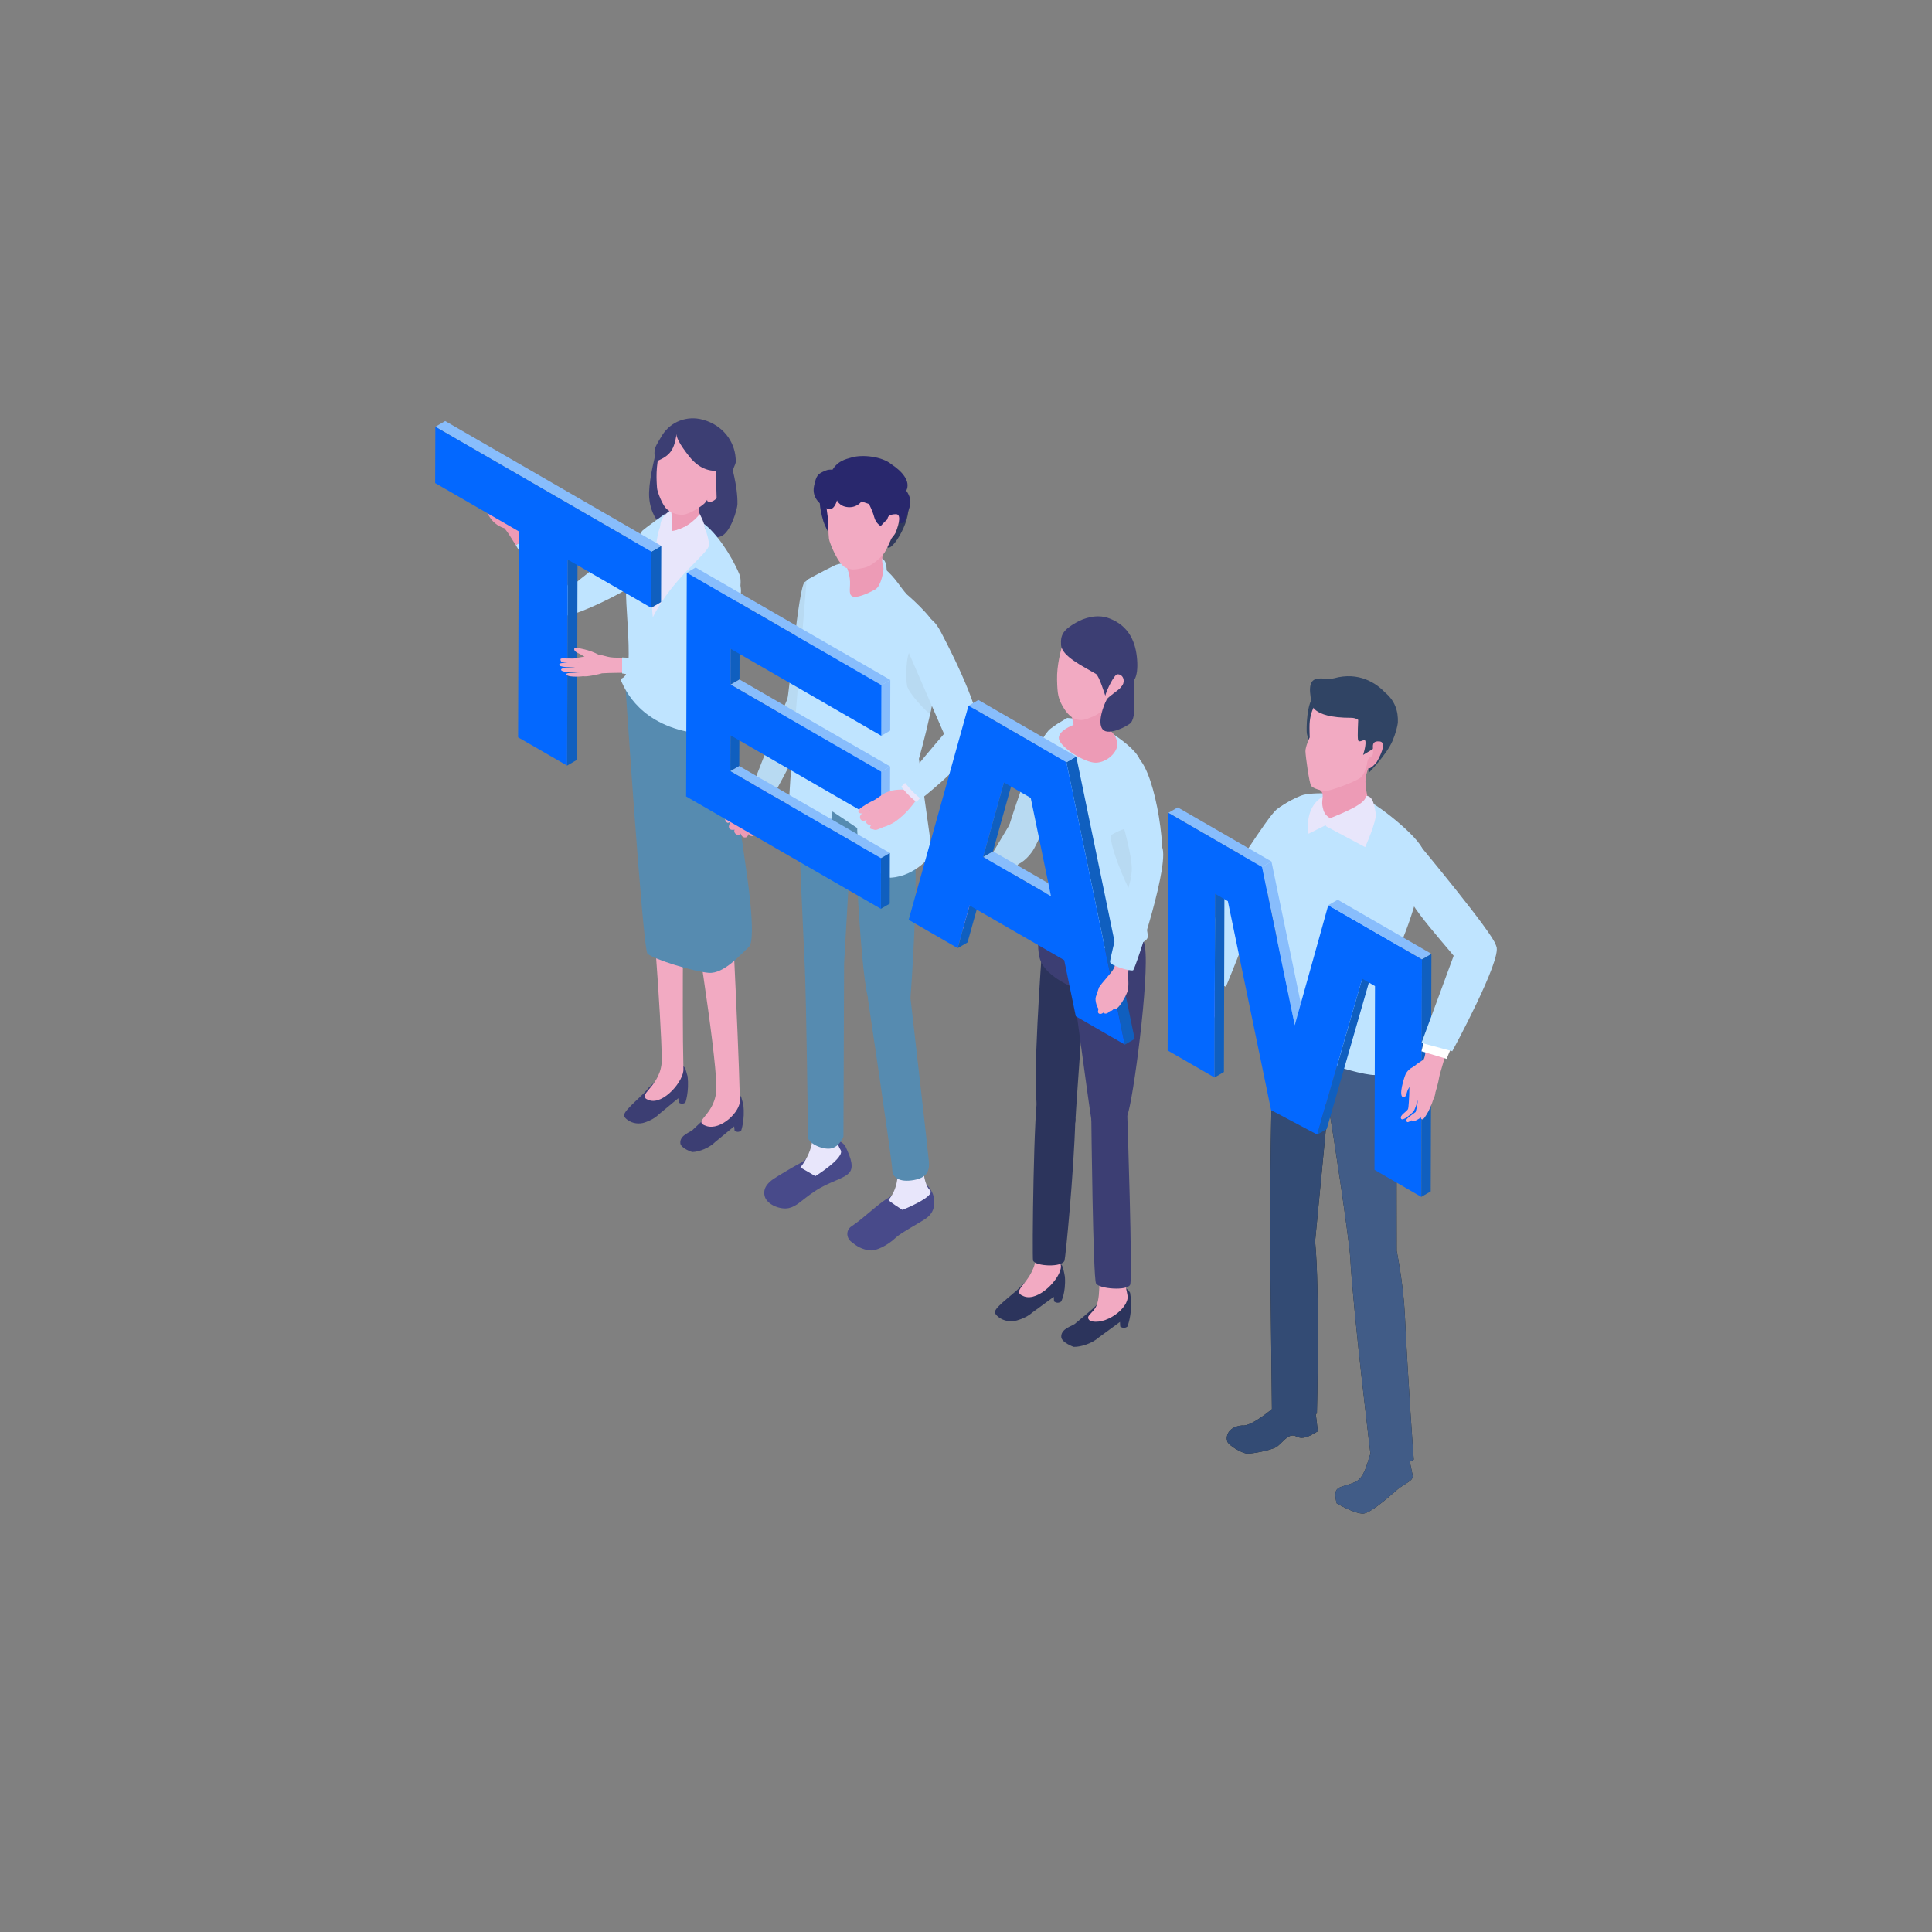 <?xml version="1.0" encoding="utf-8"?>
<!-- Generator: Adobe Illustrator 28.2.0, SVG Export Plug-In . SVG Version: 6.00 Build 0)  -->
<svg version="1.1" id="レイヤー_1" xmlns="http://www.w3.org/2000/svg" xmlns:xlink="http://www.w3.org/1999/xlink" x="0px"
	 y="0px" viewBox="0 0 300 300" style="enable-background:new 0 0 300 300;" xml:space="preserve">
<rect x="0" y="0" width="300" height="300" fill="#808080" stroke="none"/>
<style type="text/css">
	.st0{fill:#98C4F9;}
	.st1{fill:#F9E3A2;}
	.st2{fill:#F0F3F8;}
	.st3{fill:#0368FF;}
	.st4{fill:#FFFFFF;}
	.st5{fill:#F0F3F8;stroke:#212121;stroke-width:2;stroke-miterlimit:10;}
	.st6{fill:none;stroke:#212121;stroke-miterlimit:10;stroke-dasharray:6;}
	.st7{fill:#F1F8FF;}
	.st8{fill:#EFF2F7;}
	.st9{fill:#313C55;}
	.st10{fill:none;stroke:#F4F4F4;stroke-miterlimit:10;}
	.st11{fill:none;}
	.st12{fill:#BE0000;}
	
		.st13{clip-path:url(#SVGID_00000022556063366057913780000000092665663096985510_);fill-rule:evenodd;clip-rule:evenodd;fill:#F8991D;}
	
		.st14{clip-path:url(#SVGID_00000022556063366057913780000000092665663096985510_);fill-rule:evenodd;clip-rule:evenodd;fill:#343E48;}
	
		.st15{clip-path:url(#SVGID_00000106866396848076996230000005616498122881081533_);fill-rule:evenodd;clip-rule:evenodd;fill:#F8991D;}
	
		.st16{clip-path:url(#SVGID_00000106866396848076996230000005616498122881081533_);fill-rule:evenodd;clip-rule:evenodd;fill:#343E48;}
	.st17{fill:#94BE47;}
	.st18{fill:#5E8D3E;}
	.st19{fill:#084D83;}
	.st20{fill:#2388C9;}
	.st21{fill:#1568A5;}
	.st22{fill:#005BAB;}
	.st23{fill:#005BAA;}
	.st24{fill:#38393C;}
	.st25{fill:#1F7ACB;}
	.st26{fill:#999CA5;}
	.st27{fill-rule:evenodd;clip-rule:evenodd;fill:#575564;}
	.st28{fill-rule:evenodd;clip-rule:evenodd;fill:#FBCE00;}
	.st29{fill-rule:evenodd;clip-rule:evenodd;fill:#CFAA00;}
	.st30{fill:none;stroke:#000000;stroke-width:1.187;stroke-miterlimit:10;}
	
		.st31{clip-path:url(#SVGID_00000093879132666244303020000017621419432254984852_);fill-rule:evenodd;clip-rule:evenodd;fill:#F8991D;}
	
		.st32{clip-path:url(#SVGID_00000093879132666244303020000017621419432254984852_);fill-rule:evenodd;clip-rule:evenodd;fill:#343E48;}
	.st33{fill:none;stroke:#000000;stroke-miterlimit:10;}
	.st34{fill-rule:evenodd;clip-rule:evenodd;fill:#7F54B3;}
	
		.st35{clip-path:url(#SVGID_00000083802126543366654130000010982609606129535390_);fill-rule:evenodd;clip-rule:evenodd;fill:#F8991D;}
	
		.st36{clip-path:url(#SVGID_00000083802126543366654130000010982609606129535390_);fill-rule:evenodd;clip-rule:evenodd;fill:#343E48;}
	.st37{fill:none;stroke:#000000;stroke-width:1.291;stroke-miterlimit:10;}
	.st38{fill:#5B6470;}
	.st39{fill:none;stroke:#212121;stroke-width:4;stroke-miterlimit:10;}
	.st40{fill:none;stroke:#212121;stroke-miterlimit:10;}
	.st41{fill:none;stroke:#212121;stroke-miterlimit:10;stroke-dasharray:6.032,6.032;}
	.st42{fill:#0368FF;stroke:#212121;stroke-width:2;stroke-miterlimit:10;}
	.st43{fill:#F0F3F8;stroke:#212121;stroke-width:2.002;stroke-miterlimit:10;}
	.st44{fill:none;stroke:#212121;stroke-miterlimit:10;stroke-dasharray:5.944,5.944;}
	.st45{fill:#212121;}
	.st46{fill:#F0F3F8;stroke:#212121;stroke-width:2.006;stroke-miterlimit:10;}
	.st47{fill:none;stroke:#212121;stroke-miterlimit:10;stroke-dasharray:5.901,5.901;}
	.st48{fill:none;stroke:#212121;stroke-miterlimit:10;stroke-dasharray:5.877,5.877;}
	.st49{fill:#F0F3F8;stroke:#212121;stroke-width:1.998;stroke-miterlimit:10;}
	.st50{fill:none;stroke:#212121;stroke-width:1;stroke-miterlimit:10;stroke-dasharray:6.851;}
	.st51{fill:none;stroke:#212121;stroke-miterlimit:10;stroke-dasharray:5.987,5.987;}
	.st52{fill:none;stroke:#212121;stroke-miterlimit:10;stroke-dasharray:6.855;}
	.st53{fill:none;stroke:#212121;stroke-miterlimit:10;stroke-dasharray:5.977,5.977;}
	.st54{fill:none;stroke:#0368FF;stroke-width:2;stroke-miterlimit:10;stroke-dasharray:5.878,5.878;}
	.st55{fill:none;stroke:#0368FF;stroke-width:2;stroke-miterlimit:10;stroke-dasharray:4.124;}
	.st56{fill:none;stroke:#212121;stroke-miterlimit:10;stroke-dasharray:5.922,5.922;}
	.st57{fill:none;stroke:#212121;stroke-miterlimit:10;stroke-dasharray:5.806,5.806;}
	.st58{fill:none;stroke:#212121;stroke-width:3;stroke-miterlimit:10;}
	.st59{fill:none;stroke:#0368FF;stroke-width:3;stroke-miterlimit:10;}
	.st60{fill:none;stroke:#212121;stroke-width:2;stroke-miterlimit:10;stroke-dasharray:6.521,6.521;}
	.st61{fill:none;stroke:#212121;stroke-width:2;stroke-miterlimit:10;stroke-dasharray:4.124,4.124;}
	.st62{fill:none;stroke:#212121;stroke-width:2;stroke-miterlimit:10;stroke-dasharray:4.124;}
	.st63{fill:none;stroke:#0368FF;stroke-width:2;stroke-miterlimit:10;stroke-dasharray:6.521,6.521;}
	.st64{fill:none;stroke:#0368FF;stroke-width:2;stroke-miterlimit:10;stroke-dasharray:4.124,4.124;}
	.st65{fill:none;stroke:#0368FF;stroke-width:2;stroke-miterlimit:10;stroke-dasharray:6;}
	.st66{fill:#73A9D1;}
	.st67{fill:#BFE4FF;}
	.st68{fill:#E64151;}
	.st69{fill:#FE619D;}
	.st70{fill:#E0711D;}
	.st71{fill:#FFA968;}
	.st72{fill:#8B9DCC;}
	.st73{fill:#DCDEE8;}
	.st74{fill:#2C345C;}
	.st75{fill:#B8C8F2;}
	.st76{fill:#303864;}
	.st77{fill:#BFCDF2;}
	.st78{fill:#5A5994;}
	.st79{fill:#6665A7;}
	.st80{fill:#E8E6FB;}
	.st81{fill:#6482CC;}
	.st82{fill:#C7C7DE;}
	.st83{fill:#ED9BB6;}
	.st84{fill:#F2AAC2;}
	.st85{fill:#263A62;}
	.st86{fill:#3C3E73;}
	.st87{fill:#F7A8BD;}
	.st88{fill:none;stroke:#0368FF;stroke-width:14;stroke-linecap:round;stroke-miterlimit:10;}
	.st89{fill:#FAC722;}
	.st90{fill:none;stroke:#212121;stroke-miterlimit:10;stroke-dasharray:5.907,5.907;}
	.st91{fill:none;stroke:#98C4F9;stroke-width:6;stroke-linecap:round;stroke-miterlimit:10;}
	.st92{fill:none;stroke:#F9E3A2;stroke-width:6;stroke-linecap:round;stroke-miterlimit:10;}
	.st93{fill:#E688A7;}
	.st94{fill:#E895B0;}
	.st95{fill:#568BB0;}
	.st96{enable-background:new    ;}
	.st97{fill:#D31556;}
	.st98{fill:#FD7DD2;}
	.st99{fill:#E84994;}
	.st100{fill:#484A8A;}
	.st101{fill:#B8DAF2;}
	.st102{fill:#29286D;}
	.st103{fill:#313A5D;}
	.st104{fill:#1E252B;}
	.st105{fill:#334B74;}
	.st106{fill:#415C87;}
	.st107{fill:#304464;}
	.st108{fill:#105FBF;}
	.st109{fill:#88BDFC;}
	.st110{fill:#EDEDED;}
	.st111{fill:#7BB5E0;}
	.st112{fill:#505299;}
	.st113{fill:#E3E3E3;}
	.st114{fill:#34B8C6;}
	.st115{fill:url(#_x3C_Path_x3E__00000103229220530131242480000005509759907472551588_);}
	.st116{fill:#A0AECC;}
	.st117{fill:#A5B7E8;}
	.st118{fill:#72A8DB;}
	.st119{fill:#F2F2F2;}
	.st120{fill:#6291BD;}
	.st121{fill:#DDDBF0;}
	.st122{fill:#FFBFD5;}
	.st123{fill:#F0A8C0;}
	.st124{fill:#CBC9DB;}
	.st125{opacity:0.49;fill:#E3E8ED;}
	.st126{fill:#E69D67;}
	.st127{fill:#4A7796;}
	.st128{fill:#FFA294;}
	.st129{fill:#232942;}
	.st130{fill:#487594;}
	.st131{fill:#FAFBFF;}
	.st132{fill:#E3E8ED;}
	.st133{fill:#BAC3DB;}
	.st134{fill:#E2E5F0;}
	.st135{fill:#CFD4E3;}
	.st136{fill:#BEDEF7;}
	.st137{fill:#D8E6F0;}
	.st138{opacity:0.69;}
	.st139{fill:#E6E8FB;}
	.st140{fill:#2F8CB7;}
	.st141{fill:#DADCF2;}
	.st142{fill:#FFE8FF;}
	.st143{fill:#F0A5EF;}
	.st144{fill:#FFC4FE;}
	.st145{fill:#D67AD5;}
	.st146{fill:#D9DEE3;}
	.st147{fill:#FDB6AC;}
	.st148{fill:#A3C8E3;}
	.st149{fill:#FDADA2;}
	.st150{fill:#9DAFE0;}
	.st151{opacity:0.39;fill:#FFE891;}
	.st152{fill:#2C51CB;}
	.st153{fill:#68A9EA;}
	.st154{fill:#2986E2;}
	.st155{fill:#8CBCF4;}
	.st156{fill:#80ACFF;}
	.st157{fill:#FFACAC;}
	.st158{fill:#002E47;}
	.st159{fill:#FF5978;}
	.st160{fill:#00537A;}
	.st161{fill:#F0F0F0;}
	.st162{fill:#D0D2E3;}
	.st163{fill:#FE458B;}
	.st164{fill:#FE66A0;}
	.st165{fill:#CE819A;}
	.st166{fill:#F6A7BF;}
	.st167{fill:#E2E1E9;}
	.st168{fill:#D6D5DE;}
	.st169{fill:#F7F6FB;}
	.st170{fill:#8495BA;}
	.st171{fill:#A5BAF2;}
	.st172{fill:#99ACE0;}
	.st173{fill:#728FE0;}
	.st174{fill:none;stroke:#0368FF;stroke-miterlimit:10;}
	.st175{fill:none;stroke:#FFFFFF;stroke-width:1.785;stroke-linecap:round;stroke-miterlimit:10;}
	.st176{fill:#D6D5E8;}
	.st177{fill:#A3D0F2;}
</style>
<g>
	<g>
		<g>
			<g>
				<path class="st67" d="M88.19,91.48c0,0,11.35-9.31,13.1-9.5c1.75-0.18,3.41,3.84,1.53,5.64c-4.03,3.86-13.22,7.87-14.64,7.91
					c-0.62,0.02-1.65-1.05-1.56-2.1C86.74,92.08,88.19,91.48,88.19,91.48z"/>
				<g>
					<path class="st67" d="M89.52,92.84c0.78,1.45-0.81,4.2-2.96,1.73c-2.36-2.71-6.34-9.8-6.46-9.91l2.01-1.48
						C82.11,83.18,88.74,91.39,89.52,92.84z"/>
					<g>
						<path class="st83" d="M80.11,80.54c0,0-0.09-1.23-0.64-2.27c-0.5-0.95-1.44-1.72-1.52-1.76c-0.09-0.06-0.37-0.47-0.81-0.54
							c-0.29-0.05-0.82,0.23-0.98,0.37c-0.37,0.33-0.41,0.95-0.57,1.21c-0.2,0.31-0.55,0.36-0.45,0.68c0.22,0.72,0.85,3.12,3.2,3.8
							c0.72,0.9,0.74,1.06,1.76,2.64l2.01-1.48C81.35,82.48,80.11,80.54,80.11,80.54z"/>
						<g>
							<g>
								<path class="st93" d="M75.72,77.68c0.13,0.09,0.3,0.44,0.39,0.53c0.09,0.09,0.3,0.44,0.16,0.53
									c-0.13,0.1-0.51-0.06-0.51-0.06s-0.56-0.22-0.54-0.62C75.24,77.67,75.5,77.52,75.72,77.68z"/>
								<path class="st94" d="M75.68,77.59c0.13,0.09,0.15,0.39,0.15,0.39s0.01,0.36-0.15,0.45c-0.19,0.1-0.55-0.08-0.54-0.3
									c0.01-0.14,0.04-0.28,0.1-0.38C75.35,77.55,75.54,77.48,75.68,77.59z"/>
							</g>
							<g>
								<path class="st93" d="M76.77,78.07c-0.13-0.12-0.18-0.12-0.3-0.25c-0.01-0.01-0.02-0.02-0.03-0.02
									c-0.01,0-0.02,0.01-0.03,0.01c-0.12,0.1-0.52,0.33-0.47,0.38c0.1,0.09,0.53,0.31,0.66,0.34c0.2,0.05,0.32-0.07,0.34-0.15
									C76.96,78.3,76.84,78.13,76.77,78.07z"/>
								<path class="st94" d="M76.2,77.5c-0.09-0.13-0.03-0.36-0.16-0.46c-0.22-0.17-0.56-0.01-0.6,0.32
									c-0.01,0.1,0.13,0.34,0.18,0.43c0.21,0.41,0.36,0.44,0.53,0.52c0.17,0.09,0.53-0.1,0.41-0.34
									C76.41,77.66,76.2,77.5,76.2,77.5z"/>
							</g>
							<g>
								<g>
									<path class="st94" d="M77.19,75.66c0.58-0.37,2.01,1.72,2.01,1.72C78.75,77.97,77.4,77,77.4,77l-0.45-0.86
										C76.95,76.14,76.61,76.03,77.19,75.66z"/>
								</g>
							</g>
							<g>
								<path class="st93" d="M76.61,78.02c0.06,0.05,0.46,0.26,0.54,0.25c0.08-0.01,0.23-0.12,0.22-0.24
									c-0.01-0.12-0.18-0.28-0.22-0.32c-0.16-0.19-0.44-0.59-0.63-0.71c-0.04-0.03-0.58,0.11-0.51,0.42
									C76.08,77.73,76.53,77.96,76.61,78.02z"/>
								<path class="st94" d="M76.53,77.24c-0.12-0.23-0.13-0.5-0.13-0.5s0.52-0.35,0.64-0.58c0.04-0.09,0.09-0.27-0.22-0.3
									c-0.3-0.04-1.03,0.56-1.11,0.8c-0.08,0.24,0.05,0.47,0.09,0.58c0.22,0.62,0.82,0.66,0.95,0.53
									C76.95,77.57,76.57,77.31,76.53,77.24z"/>
							</g>
						</g>
						<g>
							<path class="st93" d="M78.54,80.27c0.56-0.58,0.28-2.9-0.06-3c-0.24-0.08-0.5-0.07-0.75-0.1c-0.44-0.06-0.62-0.24-1-0.56
								c-0.08-0.07-0.17-0.06-0.23,0.03c-0.27,0.38,0.17,0.62,0.48,1.04c0.19,0.25,0.06,0.18,0.22,0.3c0.16,0.12,0.93,0,1.18,0.3
								C78.6,78.53,77.98,80.85,78.54,80.27z"/>
							<path class="st83" d="M80.32,80.73c0.12-1.01-0.62-3.39-0.97-3.58c-0.4-0.22-0.88-0.16-1.13-0.19
								c-0.32-0.04-0.92-0.27-1.33-0.4c-0.15-0.05-0.23-0.21-0.3-0.18c-0.29,0.08-0.15,0.57,0.04,0.72
								c0.23,0.18,0.56,0.28,0.89,0.39c0.06,0.02,0.96,0.27,1.07,0.47c0.11,0.2-0.37,0.31-0.42,0.81c-0.04,0.5-0.05,1.5,0.22,2.04
								c0.27,0.55,0.92,1.09,1.13,1.41c0.62,0.95,1.07,1.86,1.22,1.95c0.01,0,1.36-1,1.36-1S80.69,81.23,80.32,80.73z"/>
						</g>
					</g>
				</g>
			</g>
			<g>
				<g>
					<path class="st86" d="M100.67,168.94c2.62-2.51,1.31-0.59,2.93-3.48c0.97-0.08,2.06-0.75,2.82,0.47l0.35,1.21
						c0.26,2.39-0.34,4.05-0.34,4.05c-0.33,0.25-0.67,0.26-1.03,0.02l-0.07-0.68l-2.99,2.47c-0.54,0.55-1.37,1.02-2.2,1.29
						c-0.9,0.3-1.89,0.18-2.66-0.36c-0.31-0.22-0.58-0.48-0.57-0.78C96.94,172.3,100.03,169.96,100.67,168.94z"/>
					<path class="st84" d="M100.82,170.85c2.21,0.74,5.41-3.05,5.3-4.86c-0.25-10.82,0.1-28.25-0.11-35.47
						c-0.06-1.91-5.13-2.48-5.96-0.41c1.2,7.51,2.59,28.08,2.72,34.19C102.87,168.86,98.38,170.03,100.82,170.85z"/>
				</g>
				<g>
					<path class="st86" d="M107.65,175.36c2.61-2.49,3.04-2.63,4.64-5.5c0.96-0.08,2.05-0.74,2.8,0.47l0.34,1.2
						c0.26,2.37-0.34,4.03-0.34,4.03c-0.33,0.25-0.67,0.26-1.02,0.02l-0.07-0.68l-2.97,2.45c-0.84,0.85-2.4,1.51-3.54,1.54
						c0,0-1.8-0.56-1.85-1.4C105.56,176.19,107.31,175.82,107.65,175.36z"/>
					<path class="st84" d="M109.69,174.85c2.21,0.74,5.32-2.24,5.2-4.04c-0.25-10.82-1.67-37.71-1.67-37.71s-5.08,0.31-6.82,0.42
						c1.2,7.51,4.71,29.04,4.84,35.16C111.34,173.23,107.25,174.04,109.69,174.85z"/>
				</g>
				<path class="st95" d="M97.04,105.46l15.09,3.13l3.68,26.05c0,0,1.76,11.21,0.48,12.39c-1.28,1.18-3.89,4.22-6.24,4.03
					c-2.36-0.19-8.64-2.12-9.51-2.98C99.82,147.38,97.04,105.46,97.04,105.46z"/>
			</g>
			<g>
				<path class="st86" d="M113.29,71.18c-0.34-1.31-11.51-0.63-11.51-0.63s-0.91,3.45-0.99,5.87c-0.09,2.42,1,4.35,1.7,4.84
					c1.03,0.72,4.71,3.06,4.71,3.06s3.18-0.46,4.72-1.03c1.54-0.58,2.57-4.24,2.59-4.98C114.58,75.46,113.5,71.96,113.29,71.18z"/>
				<g>
					<path class="st80" d="M106.21,79.36c2.12,1.09,5.3,4.81,5.3,4.81l-2.25,24.64l-8.5,0.6l-1.81-20.76c0,0,0.59-6.15,2.52-7.17
						C103.39,80.45,104.09,78.27,106.21,79.36z"/>
					<path class="st67" d="M97.22,91.38c0.1-2.3,1.87-8.38,2.52-8.97c0.65-0.58,3.63-2.7,3.63-2.7s-0.57,1.25-0.99,2.42
						c-0.62,1.74-1.5,9.88-1.01,13.71c3.2-6.33,8.71-9.91,8.72-11.23c0-1.17-0.9-3.35-0.9-3.35c1.92,1.31,4.38,4.92,5.61,7.89
						c1.22,2.96-3.34,9.94-4.19,16.03l3.35,5.26c0.19,0.43,0.06,0.94-0.32,1.21c-1.28,0.92-3.98,2.4-5.18,2.25
						c-9.05-1.08-11.45-6.97-11.94-8.02c-0.49-1.06,0.79,0.29,1.05-2.94C97.82,99.72,97.11,93.69,97.22,91.38z"/>
				</g>
				<g>
					<path class="st80" d="M104.73,78.98c-0.49,0.1-1.59,0.79-2.01,1.79c-0.51,1.22,0.11,2.84,0.11,2.84l1.98-0.05l0.28-0.46
						C105,82.72,104.84,79.91,104.73,78.98z"/>
					<g>
						<path class="st83" d="M103.33,75.5c0.3,2.4,1.02,3.43,0.97,4.97c-0.01,0.35,0.12,2.11,0.12,2.11s4.64-1.74,4.5-2.05
							c-1.22-2.74,0.53-2.85,0.64-5.17L103.33,75.5z"/>
						<path class="st84" d="M110.88,66.98c-0.33-0.22-3.4-0.97-3.81-0.92c-6.1,0.67-5.06,9.09-5.05,9.68c0,0.53,0.86,2.79,1.55,3.34
							c0.74,0.59,1.57,0.9,2.53,0.84c0.96-0.06,3.19-1.48,3.44-1.94C109.82,77.46,115.96,70.42,110.88,66.98z"/>
						<path class="st84" d="M109.9,77.85c0.51,0.26,1.27-0.17,1.71-0.96c0.43-0.79,0.37-1.64-0.14-1.9
							C110.96,74.72,109.39,77.59,109.9,77.85z"/>
						<path class="st86" d="M114.22,71.05c-0.19-2.45-1.9-5.01-5.08-5.88c-2.48-0.68-4.99,0.31-6.31,2.4
							c-0.17,0.26-0.98,1.61-1.07,1.91c-0.4,1.24,0.2,2.14,0.2,2.14c2.21-0.9,2.72-1.84,3.11-4.28c0.73,1.57,1.91,2.34,3.32,2.73
							c1.45,0.4,3.44,0,3.44,0s-0.42,1-0.58,2.08c-0.14,0.96,0.04,5.58,0.04,5.58s2.29-3.24,2.5-3.82c0.21-0.58-0.04-0.77,0.08-1.08
							c0.04-0.1,0.08-0.28,0.27-0.69C114.31,71.73,114.26,71.52,114.22,71.05z"/>
						<path class="st86" d="M112.23,69.72l-7.21-2.55c-0.07,0.71,0.52,1.83,2.01,3.72c1.58,2,3.61,2.63,5.44,1.95
							C112.53,72.12,112.23,69.72,112.23,69.72z"/>
					</g>
					<path class="st80" d="M108.65,79.83c0,0-1.89,2.54-4.73,2.66l-0.24,0.44c0,0,0,0,0,0c0.35,0.88,1.93,2.17,1.93,2.17
						s3.98-2.16,3.84-3.16C109.31,80.94,108.65,79.83,108.65,79.83z"/>
				</g>
			</g>
		</g>
		<g class="st96">
			<polygon class="st108" points="88.15,86.89 89.68,86 89.59,117.99 88.06,118.88 			"/>
			<polygon class="st108" points="101.15,85.65 102.68,84.76 102.65,93.49 101.12,94.38 			"/>
			<polygon class="st109" points="67.6,66.27 69.13,65.38 102.68,84.76 101.15,85.65 			"/>
			<polygon class="st3" points="101.15,85.65 101.12,94.38 88.15,86.89 88.06,118.88 80.45,114.49 80.55,82.5 67.57,75.01 
				67.6,66.27 			"/>
		</g>
		<g>
			<g>
				<path class="st84" d="M93,101.72c-1.16-0.79-3.73-1.25-3.8-1.08c-0.24,0.59,0.81,0.84,1.02,1.01c0.18,0.15,0.65,0.27,0.75,0.49
					C91.17,102.57,93.53,102.09,93,101.72z"/>
				<path class="st84" d="M91.2,103.87c-0.47-0.32-2.84-0.12-2.84-0.12s-1.26-0.11-1.23,0.26c0.03,0.37,1.42,0.33,1.42,0.33
					s0.8,0.01,1.16,0.07c0.38,0.07,1.08-0.03,1.46-0.12C91.6,104.18,91.33,104.05,91.2,103.87z"/>
				<path class="st84" d="M89.34,105.07c0.44,0.01,1.55-0.03,1.94-0.25c0.16-0.09-0.76-0.44-1.01-0.42c-0.42,0.04-0.6,0-1.08,0.06
					c-0.32,0.04-1.39-0.02-1.23,0.28C88.12,105.05,88.94,105.06,89.34,105.07z"/>
				<path class="st84" d="M88.84,103.03c0,0-1.62-0.12-1.74-0.37c-0.12-0.26-0.11-0.41,0.17-0.42c0.37-0.01,1.76,0.02,1.76,0.02
					s2.31-0.46,2.58-0.36c0.44,0.16,0.35,0.64-0.12,0.94C91.42,102.78,88.84,103.03,88.84,103.03z"/>
				<path class="st84" d="M93.48,104.55c0.96-0.08,3.99-0.09,3.99-0.09s-0.35-2.17-0.07-2.28c0.18-0.07-2.19,0.03-2.98-0.19
					c-3.13-0.88-3.35-0.28-3.35-0.28s-1.12,0.73-1.12,1.03c0,0.37,0.02,0.78,0.07,1.14c0.01,0.08-0.19,0.15-0.2,0.33
					c-0.01,0.18,0.28,0.34,0.3,0.42c0.09,0.32,0.25,0.29,0.43,0.36C91,105.16,93.12,104.67,93.48,104.55z"/>
				<path class="st84" d="M91.21,102.62c-0.82,0.23-2.01,0.33-2.49,0.32c-0.47-0.01-1.91-0.13-1.88,0.29
					c0.03,0.41,1.76,0.37,2.24,0.42c0.48,0.05,2.35,0.41,2.75-0.18C91.91,102.9,91.55,102.64,91.21,102.62z"/>
			</g>
			<path class="st67" d="M106.64,105.34c1.17-0.72,0.63-2.91,0.63-2.91s-10.51-0.29-10.67-0.34v2.48
				C96.6,104.57,105.47,106.06,106.64,105.34z"/>
		</g>
		<path class="st67" d="M106.61,106.02c0,0,6.42-8.95,8.32-13.47c0.46-1.1-0.38-3.95-1.59-4.3c-1.21-0.35-3.04,0.69-4.24,3
			c-2.55,4.9-3.85,10.76-3.85,10.76L106.61,106.02z"/>
	</g>
	<g>
		<g>
			<g>
				<g>
					<g>
						<path class="st100" d="M124.1,180.7c0.72-0.36,1.73-1.19,2.16-2.19c0.22-0.5-0.12-1.84,2.24-1.71
							c2.36,0.13,2.78,1.14,2.96,1.61c0.17,0.47,1.28,2.5,0.51,3.57c-0.77,1.07-3.09,1.41-5.49,3.02c-2.05,1.38-2.71,2.3-3.99,2.59
							c-1.29,0.29-3.37-0.51-3.74-1.81c-0.37-1.3,0.6-2.19,1.32-2.69C120.79,182.6,123.38,181.06,124.1,180.7z"/>
						<path class="st80" d="M125.76,174.68l4.21-0.35c0.3,1.1-0.55,2.42,0.56,4.24c0.72,1.18-3.92,4.06-3.92,4.06l-2.32-1.35
							C124.29,181.27,127.18,177.86,125.76,174.68z"/>
					</g>
					<g>
						<polygon class="st95" points="123.94,127.33 132.25,128.99 131.07,149.63 125.02,151.36 						"/>
					</g>
					<g>
						<path class="st95" d="M125.02,151.36c-0.14-3.73,6.05-1.73,6.05-1.73l-0.1,26.87c0,0-0.57,1.52-1.87,1.82
							c-1.3,0.3-3.71-0.8-3.66-1.82C125.5,175.48,125.16,155.09,125.02,151.36z"/>
					</g>
				</g>
				<g>
					<g>
						<path class="st100" d="M132.17,192.81c-0.8-0.65-0.8-1.82,0.03-2.37c2.06-1.37,4.21-3.59,5.82-4.48
							c0.97-0.53,3.44-3.12,4.75-2.66c1.31,0.46,2.27,1.84,2.31,3.23c0.04,1.39-0.55,2.09-1.2,2.6c-0.65,0.51-4.02,2.31-4.76,3.03
							c-1.39,1.34-3.15,2.05-3.86,2.01C133.81,194.06,132.98,193.47,132.17,192.81z"/>
						<path class="st80" d="M138.84,177.92l4.64-0.28c0,0-0.73,5.5,0.93,7.19c0.93,0.95-4.27,3.04-4.27,3.04s-2.29-1.42-2.16-1.57
							C140.63,183.21,138.84,177.92,138.84,177.92z"/>
					</g>
					<g>
						<path class="st95" d="M134.77,155.08c2.16-2.99,3.88-2.8,6.61-0.11c0,0,2.8,24.46,2.86,25.4c0.06,0.94,0.09,2.43-2.29,2.86
							c-2.37,0.44-3.41-0.46-3.4-1.6C138.56,180.5,134.77,155.08,134.77,155.08z"/>
					</g>
					<g>
						<path class="st95" d="M132.69,129.11c0,0,7.09-3.26,8.77-0.31c1.67,2.95-0.08,26.18-0.08,26.18c-2.7,2.94-4.26,4.48-6.39,0.55
							C133.63,152.61,132.69,129.11,132.69,129.11z"/>
					</g>
				</g>
				<path class="st95" d="M137.91,133.94c-2.97-0.52-11.16-2.65-12.02-6.03c-0.86-3.38-0.55-8.97-0.55-8.97s13.53,3.71,15.77,4.68
					C146.51,125.97,139.6,134.23,137.91,133.94z"/>
			</g>
			<g>
				<g>
					<g>
						<path class="st83" d="M117.55,121.74c-0.92,0.18-2.19,0.62-3.47,2.53c-0.11,1.23,0.28,1.59,0.28,1.59s-0.51,1.39-0.77,2.05
							c-0.16,0.41,3.63,1.06,3.82,1.05c0.01,0,1.13-1.95,1.8-3.09c0.44-0.75,0.42-2.22,0.36-3.13L117.55,121.74z"/>
						<path class="st83" d="M116.23,129.43c-0.01-0.29,0.15-0.62,0.28-0.87c0.11-0.22,0.14-0.27,0.27-0.48
							c0.36-0.3,0.88-0.09,0.82,0.44c-0.09,0.29-0.41,1.23-0.71,1.3c-0.13,0.03-0.24,0.02-0.34-0.02
							C116.4,129.74,116.29,129.61,116.23,129.43z"/>
						<path class="st83" d="M115.03,129.48c-0.03-0.41,0.17-0.89,0.32-1.25c0.13-0.33,0.17-0.39,0.33-0.7
							c0.45-0.44,1.1-0.16,1.04,0.59c-0.11,0.42-0.47,1.78-0.84,1.89C115.47,130.13,115.16,129.9,115.03,129.48z"/>
						<path class="st83" d="M114.02,129.17c-0.03-0.35,0.17-0.76,0.31-1.07c0.13-0.28,0.17-0.33,0.32-0.6
							c0.44-0.38,0.94-0.18,0.89,0.47c-0.1,0.36-0.33,1.56-0.7,1.66C114.45,129.72,114.15,129.52,114.02,129.17z"/>
						<path class="st83" d="M114.27,125.25c0,0-0.94,2.59-1.06,2.9c-0.12,0.31,0.02,0.88,0.9,0.67c0.87-0.21,1.41-2.72,1.41-2.72
							L114.27,125.25z"/>
						<path class="st84" d="M114.8,123.42c-1.46,0.82-1.59,2.89-1.59,2.89s-0.22,0.42-0.51,0.72c-0.29,0.3,0.19,0.82,0.39,0.74
							c0.25-0.1,0.74-0.36,1.15-1.05c0.42-0.69,0.91-1.47,1.2-2.12C115.61,124.23,115.95,122.98,114.8,123.42z"/>
					</g>
					<polygon class="st80" points="118.43,118.59 121.48,119.78 119.85,123.49 117,121.61 					"/>
					<path class="st101" d="M123.87,105.16c0.95-1.22,3.76-0.24,3.76,2.18c0,2.42-7.03,15.24-7.03,15.24l-3.13-2.15
						C117.47,120.44,122.91,106.38,123.87,105.16z"/>
				</g>
				<path class="st101" d="M122.21,108.87c0.35-1.13,1.76-17.62,2.73-18.48c0.97-0.87,5.05-0.03,4.72,1.73
					c-0.7,3.74-1.81,14.81-3.08,15.3C124.71,108.13,121.86,110,122.21,108.87z"/>
			</g>
			<g>
				<path class="st67" d="M135.17,87.56c1.98,1.23,4.82,5.18,4.82,5.18l-4.06,37.73l-8.86-5.94l-0.04-28.17c0,0,1.52-6.07,3.44-6.97
					C132.38,88.49,133.19,86.33,135.17,87.56z"/>
				<path class="st67" d="M133.68,87.63c0,0-2.6-0.56-4.15,0.2c-1.98,0.97-4.28,2.24-4.28,2.24l-2.52,30.87l-0.48,7.67
					c0,0,3.73,3.29,5.91,0.99c2.17-2.3,1.19-16.41,1.19-16.41s-0.64-12.06-0.92-16.07C128.27,88.79,133.68,87.63,133.68,87.63z"/>
				<path class="st67" d="M133.31,130.83c0.96,3.68,4.25,5.5,4.98,5.46c4.05-0.23,6.47-3.73,6.47-3.73l-2.07-14.73
					c0,0,0.95-3.33,1.75-6.99c0.44-1.99,0.84-4.09,1.01-5.79c0.03-0.31,0.07-0.69,0.12-1.12c0.18-1.85,0.39-4.6-0.09-6.21
					c-0.6-1.99-4.64-5.4-4.64-5.4c-1-1.04-1.77-2.63-3.54-4.07c0,0,0.1,2.1-0.31,3.69c-0.4,1.6-2.09,10.86-2.46,16.32
					C134.35,110.82,132.48,127.63,133.31,130.83z"/>
				<path class="st101" d="M140.85,106.49c0.22,1.11,3.01,4.11,3.58,4.35c0.44-1.99,0.79-8.5,0.56-9.33
					c-0.41-0.03-3.06-1.03-3.52-0.67C140.66,101.48,140.63,105.32,140.85,106.49z"/>
			</g>
			<g>
				<path class="st67" d="M132.66,87.79c-0.73,0.28-1.55,5.54-1.55,5.54s1.54,0.05,2.66-0.45c0,0,4.42,0.58,3.88-4.83
					C137.33,84.89,133.39,87.51,132.66,87.79z"/>
				<g>
					<path class="st102" d="M127.85,76.14c-1.19,1.05-0.12,4.32,0,4.79c0.12,0.46,0.79,1.78,0.79,1.78s1.44-2.04,1.46-4.09
						C130.13,76.61,128.23,75.81,127.85,76.14z"/>
					<path class="st103" d="M140.78,77.99c-0.66-1-2.48,0.34-3.25,1.01c-1.19,1.05-0.61,5.55-0.49,6.02c0.12,0.46,0.7-0.11,0.7-0.11
						C138.44,86.04,142.05,79.94,140.78,77.99z"/>
					<path class="st83" d="M130.98,86.77c0.38,1.03,0.81,1.8,0.98,3.1c0.16,1.3-0.29,2.39,0.39,2.73c0.61,0.31,2.22-0.33,3.58-1.09
						c0.91-0.51,1.33-3.04,1.25-3.33c-0.46-1.62-0.02-2.09,0.33-3.47C138.4,81.17,132,84.84,130.98,86.77z"/>
					<path class="st84" d="M134.19,88.16c-1.16,0.21-1.72,0.46-2.86-0.01c-1.14-0.46-2.5-3.76-2.61-4.49
						c-0.1-0.73-0.11-2.87-0.11-2.87s-0.22-1.43-0.27-2.04c-0.4-5.07,3.89-7.93,8.09-6.46c5.35,1.86,3.81,6.21,2.58,9.85
						c-0.19,0.56-1.21,3.02-1.67,3.68C136.9,86.49,135.35,87.94,134.19,88.16z"/>
					<path class="st102" d="M140.73,76.19c0.72-1.46-0.66-3.01-2.29-4.08c-1.45-1.24-4.56-1.57-6.21-1.07
						c-0.82,0.25-2.39,0.49-3.25,2.47c-0.86,1.98,0.94,4.08,0.94,4.08s0.34,1.05,1.76,1.16c1.42,0.11,2.09-0.89,2.09-0.89l1.17,0.4
						c0,0,0.57,1.12,0.8,2.01c0.26,1.02,1.02,1.41,1.02,1.41s2.22-2.62,2.27-1c0.39,0.1,1.19,1.57,1.8-0.67
						C141.17,78.76,141.89,77.89,140.73,76.19z"/>
					<path class="st102" d="M128.21,73.07c1.22-0.51,3.06,0.42,3.61,1.17l-1.86,2.62c0,0,0.28,0.74-0.41,1.76
						c-0.7,1.02-1.68-0.05-1.68-0.05s-1.92-1.03-1.46-3.12C126.78,73.74,126.99,73.58,128.21,73.07z"/>
					<path class="st84" d="M139.1,79.84c0.8-0.03,0.6,1.27-0.02,2.85c-0.07,0.17-0.7,1.14-0.99,1.03c-0.42-0.15-0.33-1.6-0.3-1.89
						C137.89,80.76,137.36,79.9,139.1,79.84z"/>
				</g>
			</g>
		</g>
		<g>
			<polygon class="st108" points="113.43,114.18 114.81,113.38 114.79,118.95 113.41,119.75 			"/>
			<polygon class="st108" points="113.46,100.75 114.84,99.95 114.83,105.51 113.45,106.31 			"/>
			<polygon class="st109" points="113.41,119.75 114.79,118.95 138.18,132.45 136.8,133.25 			"/>
			<polygon class="st108" points="136.8,133.25 138.18,132.45 138.16,140.32 136.78,141.12 			"/>
			<polygon class="st109" points="113.45,106.31 114.83,105.51 138.22,119.01 136.84,119.82 			"/>
			<polygon class="st109" points="136.84,119.82 138.22,119.01 138.19,126.89 136.81,127.69 			"/>
			<polygon class="st109" points="136.87,106.38 138.25,105.58 138.23,113.45 136.85,114.25 			"/>
			<polygon class="st109" points="106.64,88.92 108.02,88.12 138.25,105.58 136.87,106.38 			"/>
			<polygon class="st3" points="136.87,106.38 136.85,114.25 113.46,100.75 113.45,106.31 136.84,119.82 136.81,127.69 
				113.43,114.18 113.41,119.75 136.8,133.25 136.78,141.12 106.54,123.67 106.64,88.92 			"/>
		</g>
		<g>
			<g>
				<path class="st67" d="M140.69,100.38l6.78,15.6c0,0,3.89,1.34,4.56-1.58c0.66-2.92-3.27-11.23-5.93-16.27
					C142.81,91.93,140.69,100.38,140.69,100.38z"/>
				<g>
					<g>
						<path class="st84" d="M136.04,124.08c-0.57,0.34-0.94,0.39-2.22,1.26c-1.28,0.87,0,1.19,0.56,0.85
							c0.23-0.14,2.66-1.19,2.93-1.57C137.76,123.98,136.58,123.75,136.04,124.08z"/>
						<path class="st84" d="M134.26,126.12c-1.17,0.39-0.69,1.43-0.15,1.34c0.49-0.08,1.43-0.41,1.9-0.7
							c0.46-0.3,0.82-0.71,0.52-1.18C136.21,125.11,134.93,125.9,134.26,126.12z"/>
						<path class="st84" d="M134.74,127.13c-0.65,0.64,0.12,1.11,0.63,0.91c0.46-0.18,1.25-0.12,1.57-0.43
							c0.53-0.52,0.66-1.12-0.2-1.24C136.69,126.48,135.4,126.5,134.74,127.13z"/>
						<path class="st84" d="M135.88,127.66c-0.83,0.38-1.01,1.09-0.46,1.08c0.2,0,0.38,0.26,0.91,0.04c0.36-0.15,2.33-0.93,2.64-1.2
							c0.37-0.32-0.96-0.15-1.21-0.28C137.66,127.39,136.71,127.29,135.88,127.66z"/>
						<path class="st84" d="M142.32,124.15c-0.82,1.21-2.33,2.92-3.74,3.68c-1.41,0.76-1.88,0.66-2.34,0.21
							c-0.34-0.33-0.8-1.23-1.26-2.58c-0.11-0.33,0.59-1.14,2.11-2.12c1.3-0.84,2.75-0.71,3.41-0.74
							C141.17,122.56,143.14,122.94,142.32,124.15z"/>
					</g>
					<path class="st80" d="M141.51,120.61l-1.56,1.54c0,0,0.92,1.29,2.36,2.38l1.29-1.37L141.51,120.61z"/>
					<path class="st67" d="M148.41,111.96c-1.37,1.27-8.02,9.41-8.02,9.41s1.18,1.61,2.63,2.69c0,0,6-4.66,8.39-8.29
						C153.16,113.09,149.78,110.69,148.41,111.96z"/>
				</g>
			</g>
		</g>
	</g>
	<g>
		<g>
			<g>
				<g>
					<g>
						<g>
							<path class="st74" d="M158.74,199.48c2.93-2.49,1.43-0.55,3.3-3.49c1.04-0.03,2.65-0.07,2.91,0.59
								c0.26,0.67,0.41,1.7,0.41,1.7c0.16,2.5-0.59,3.83-0.59,3.83c-0.37,0.24-0.73,0.24-1.1-0.03l-0.04-0.71l-3.32,2.43
								c-0.6,0.54-1.51,0.99-2.41,1.24c-0.97,0.27-2.03,0.1-2.83-0.51c-0.31-0.24-0.6-0.53-0.57-0.85
								C154.59,202.81,158.01,200.52,158.74,199.48z"/>
							<path class="st84" d="M159.01,201.3c2.26,0.86,5.75-2.83,5.73-4.66c-0.38-2.41,0.45-7.47,0.44-9.09
								c-0.03-6.15-4.18-0.99-4.18-0.99s0.09,2.1-0.07,8.03C160.8,199.2,156.52,200.36,159.01,201.3z"/>
						</g>
						<path class="st74" d="M166.98,173.71c-0.24,8.6-1.53,21.54-1.68,22.03c-0.34,1.09-4.52,0.91-4.89,0
							c-0.15-0.37,0.08-24.66,0.85-26.38C162.03,167.64,166.98,173.71,166.98,173.71z"/>
					</g>
					<path class="st74" d="M161.12,171.9c-0.95-2.35,0.67-24.24,0.67-24.24s6.4,0.3,6.75,3.04c0.08,0.62-1.45,20.86-1.55,23.37
						C166.93,175.86,162.07,174.24,161.12,171.9z"/>
				</g>
				<path class="st86" d="M170.89,154.65c-2.91-0.52-8.64-2.63-9.47-5.95c-0.84-3.32,0.95-10.05,0.95-10.05s9.5,4.93,11.69,5.89
					C179.34,146.86,172.54,154.94,170.89,154.65z"/>
				<g>
					<g>
						<g>
							<path class="st74" d="M167.04,205.45c2.93-2.49,3.41-2.61,5.28-5.55c1.04-0.03,2.41-0.46,3.16,0.84l0.14,1.06
								c0.16,2.5-0.57,4.21-0.57,4.21c-0.37,0.24-0.73,0.24-1.1-0.03l-0.04-0.71l-3.32,2.43c-0.94,0.85-2.66,1.47-3.88,1.44
								c0,0-1.91-0.68-1.92-1.56C164.75,206.22,166.65,205.91,167.04,205.45z"/>
							<path class="st84" d="M169.24,205.08c2.26,0.86,6.08-1.9,5.85-3.85c-0.22-1.4-0.62-2.39-0.6-3.45c0.08-6.89,0.42-7.83,0.06-9
								c-0.36-1.16-3.41-0.62-3.88,0.14c-0.47,0.76,0.23,3.57,0.07,9.76c-0.05,1.94-0.09,3.13-0.49,4.08
								C169.69,204.05,168.39,204.33,169.24,205.08z"/>
						</g>
						<path class="st86" d="M175.04,172.99c0,0,0.86,25.49,0.45,26.49c-0.41,1-4.84,0.67-5.3-0.19c-0.47-0.86-0.73-25.57-0.73-25.57
							L175.04,172.99z"/>
					</g>
					<path class="st86" d="M169.47,173.87c-0.31-1.62-3.56-25.91-3.56-25.91l3.54-9.35c0.37-0.78,7.66,3.72,8.35,8.46
						c0.69,4.74-1.87,24.01-2.74,26.07C174.19,175.19,169.78,175.5,169.47,173.87z"/>
				</g>
			</g>
			<g>
				<g>
					<g>
						<path class="st83" d="M149.27,139.69c0,0-1.31,0.31-2.34,1.08c-0.94,0.7-1.6,1.85-1.64,1.94c-0.05,0.11-0.44,0.48-0.45,0.97
							c-0.01,0.32,0.39,0.84,0.57,0.99c0.42,0.34,1.09,0.28,1.4,0.41c0.37,0.16,0.48,0.53,0.81,0.37c0.74-0.36,3.22-1.46,3.54-4.11
							c0.84-0.93,1.02-0.98,2.54-2.36l-1.94-1.9C151.15,138.01,149.27,139.69,149.27,139.69z"/>
						<g>
							<g>
								<path class="st93" d="M146.95,144.91c0.08-0.15,0.42-0.4,0.51-0.51c0.08-0.11,0.42-0.4,0.55-0.27
									c0.13,0.13,0.02,0.56,0.02,0.56s-0.14,0.64-0.57,0.69C147.02,145.44,146.81,145.18,146.95,144.91z"/>
								<path class="st94" d="M146.85,144.98c0.08-0.15,0.39-0.22,0.39-0.22s0.39-0.07,0.51,0.09c0.14,0.18,0,0.61-0.23,0.64
									c-0.15,0.02-0.3,0.01-0.42-0.04C146.87,145.34,146.76,145.15,146.85,144.98z"/>
							</g>
							<g>
								<path class="st93" d="M147.19,143.71c-0.1,0.16-0.1,0.22-0.22,0.37c-0.01,0.01-0.02,0.02-0.02,0.04
									c0,0.01,0.01,0.02,0.02,0.03c0.13,0.12,0.45,0.51,0.49,0.44c0.08-0.12,0.24-0.62,0.25-0.76c0.01-0.23-0.13-0.33-0.22-0.35
									C147.4,143.47,147.24,143.63,147.19,143.71z"/>
								<path class="st94" d="M146.66,144.43c-0.13,0.12-0.39,0.1-0.47,0.25c-0.14,0.27,0.09,0.61,0.45,0.59
									c0.11-0.01,0.35-0.2,0.43-0.26c0.4-0.3,0.41-0.46,0.47-0.66c0.07-0.2-0.2-0.55-0.44-0.38
									C146.81,144.17,146.66,144.43,146.66,144.43z"/>
							</g>
							<g>
								<path class="st84" d="M144.51,143.69c-0.5-0.56,1.51-2.46,1.51-2.46c0.7,0.38-0.1,2-0.1,2l-0.85,0.63
									C145.07,143.85,145.01,144.24,144.51,143.69z"/>
							</g>
							<g>
								<path class="st93" d="M147.16,143.9c0.05-0.07,0.2-0.54,0.18-0.62c-0.02-0.09-0.17-0.23-0.3-0.19
									c-0.13,0.04-0.26,0.25-0.3,0.29c-0.18,0.21-0.56,0.58-0.66,0.8c-0.02,0.05,0.22,0.61,0.54,0.48
									C146.93,144.52,147.1,143.99,147.16,143.9z"/>
								<path class="st84" d="M146.32,144.12c-0.23,0.17-0.52,0.22-0.52,0.22s-0.46-0.5-0.73-0.58c-0.1-0.03-0.3-0.05-0.29,0.28
									c0.01,0.33,0.79,1.02,1.06,1.06c0.27,0.04,0.5-0.14,0.61-0.2c0.63-0.35,0.57-0.99,0.41-1.11
									C146.61,143.61,146.39,144.06,146.32,144.12z"/>
							</g>
						</g>
						<g>
							<path class="st93" d="M149.25,141.43c-0.72-0.5-3.17,0.21-3.23,0.58c-0.04,0.27,0.01,0.55,0.02,0.83
								c0.01,0.48-0.15,0.7-0.43,1.18c-0.06,0.1-0.03,0.2,0.07,0.25c0.45,0.23,0.64-0.3,1.04-0.7c0.24-0.24,0.18-0.1,0.28-0.29
								c0.1-0.19-0.16-1,0.12-1.32C147.36,141.67,149.97,141.93,149.25,141.43z"/>
							<path class="st84" d="M149.43,139.42c-1.11,0.05-3.54,1.26-3.69,1.66c-0.17,0.47-0.01,0.97-0.01,1.25
								c0.01,0.35-0.13,1.04-0.2,1.5c-0.02,0.17-0.18,0.28-0.14,0.36c0.14,0.3,0.64,0.06,0.77-0.17c0.16-0.28,0.2-0.65,0.27-1.03
								c0.01-0.07,0.12-1.09,0.33-1.24c0.2-0.15,0.4,0.35,0.95,0.31c0.54-0.04,1.62-0.21,2.16-0.59c0.54-0.39,1.02-1.18,1.32-1.46
								c0.91-0.84,1.82-1.47,1.89-1.66c0-0.01-1.32-1.35-1.32-1.35S149.9,138.94,149.43,139.42z"/>
						</g>
					</g>
					<path class="st101" d="M157.02,127.62c0,0,2.94,1.75,2.56,3.47c-0.63,2.9-5.39,8.42-6.19,9.06l-2.31-2.56L157.02,127.62z"/>
				</g>
				<path class="st101" d="M165.77,117.09c-0.17-1.02,0.59-2.28-0.37-2.81c-0.77-0.42-0.97-1.4-1.83-1.33
					c-2.6,0.21-8.17,19.5-8.17,19.5c1.21,3.64,3.88,1.31,4.99-0.38C161.49,130.39,166.12,119.26,165.77,117.09z"/>
				<g>
					<g>
						<path class="st67" d="M164.28,112.34l1.43-0.86l3.43,0.33c0,0,7.5,3.8,7.99,6.6c0.48,2.8,1.04,4.48,0.25,9.53
							c-0.33,2.1-0.67,9.5-0.43,11.36c0.24,1.86,1.39,5.16,1.26,6.22c-0.12,1.06-3.57,1.82-6.02,1.82c-2.45,0-10.19-4.65-10.99-6.04
							c-0.6-1.04,2.48-2.61,1.59-7.96c-0.3-1.81-1.54-6.11-2.3-7.99c-0.42-1.05,0.08-5.16,0.52-8.14
							C161.34,115.18,162.53,113.4,164.28,112.34z"/>
						<path class="st101" d="M175.39,138.07c-0.28-0.06-3.65-7.89-2.71-8.48c0.94-0.59,2.02-0.92,3.08-1.25
							C176.93,127.98,177.91,138.61,175.39,138.07z"/>
					</g>
					<g>
						<path class="st83" d="M166.2,110.26l0.5,2.3c0,0-2.57,0.93-2.26,2.23c0.31,1.3,3.96,3.64,5.69,3.64
							c1.73,0,3.52-1.66,3.37-3.05c-0.15-1.39-1.47-2.23-1.47-2.23l0.01-4.62c0,0-2.75,1.85-4.54,1.87
							C167.06,110.4,166.62,110.37,166.2,110.26z"/>
						<path class="st84" d="M164.14,105.55c0.06,2.19,0.12,2.95,1.11,4.51c1.37,2.17,2.9,1.85,3.8,1.47
							c0.85-0.36,2.39-0.72,2.75-2.8c0.09-0.5,1.15-0.87,1.68-1.33c1.91-1.63,1.88-4.21,1.98-5.39c0.1-1.18-0.38-2.89-1.67-4
							c-1.49-1.28-4.45-1.32-6.17-0.38c-1.55,0.84-2.08,1.1-2.76,2.94C164.79,100.79,164.08,103.3,164.14,105.55z"/>
						<path class="st86" d="M176.08,110.73c0,0.44-0.2,1.19-0.49,1.51c-0.4,0.45-3.44,2.08-4.36,1.03
							c-0.91-1.05,0.19-3.85,0.57-4.53c0.46-0.84,2.64-1.9,2.91-2.83c0.35-1.19-2.29-3.08-1.47-4.09c0.81-0.99,1.38-1.94,2.25-1.31
							C176.39,101.17,176.07,109.93,176.08,110.73z"/>
						<path class="st86" d="M164.76,100.15c0.11,1.76,3.45,3.33,5.41,4.49c0.53,0.31,1.45,3.43,1.46,3.39
							c0.24-1,1.43-3.33,1.88-3.33c0.91-0.01,1.21,1.03,0.79,1.68c-0.42,0.65-0.82,1.03-0.82,1.03s1.4-0.08,2.21-1.57
							c0.18,0.16,1.1-0.51,0.88-3.4c-0.19-2.51-1.1-5.29-4.49-6.48c-1.78-0.62-3.75,0.01-4.88,0.65
							C165.02,97.84,164.67,98.6,164.76,100.15z"/>
					</g>
				</g>
			</g>
		</g>
		<path class="st67" d="M172.49,119.84c0.27-2.19,1.35-4.71,4.21-2.19c2.85,2.52,4.73,15.91,3.32,18.38l-4.51,0.15
			C176.82,134.06,172.22,122.03,172.49,119.84z"/>
		<g>
			<g>
				<polygon class="st108" points="150.55,140.61 152.09,139.72 150.24,146.34 148.71,147.23 				"/>
				<polygon class="st109" points="152.66,133.07 154.19,132.19 164.73,138.27 163.2,139.16 				"/>
				<polygon class="st108" points="155.89,121.5 157.42,120.61 154.19,132.19 152.66,133.07 				"/>
				<polygon class="st108" points="167.12,117.47 165.59,118.36 174.66,162.21 176.19,161.32 				"/>
				<polygon class="st109" points="150.39,109.58 151.92,108.69 167.12,117.47 165.59,118.36 				"/>
			</g>
			<path class="st3" d="M166.37,122.12l-0.78-3.77l-15.2-8.78l-0.8,2.86l-8.49,30.4l7.6,4.39l1.85-6.62l14.7,8.49l1.8,8.72l7.6,4.39
				L166.37,122.12z M152.66,133.07l3.23-11.57l4.16,2.4l3.15,15.26L152.66,133.07z"/>
		</g>
		<g>
			<g>
				<path class="st84" d="M170.67,153.32c-0.16,0.34-0.34,1.04-0.51,1.47c-0.19,0.51,0.22,1.9,0.58,1.97
					c0.45,0.1,0.32-1.66,0.53-1.95c0.25-0.35,0.88-0.53,0.9-0.94C172.2,153.46,170.97,152.65,170.67,153.32z"/>
				<g>
					<path class="st84" d="M171.3,157.11c-0.04-0.18,0.36-1.3,0.19-2.56c0,0,1.31,0.44,1.25,0.59c-0.22,0.55-0.21,1.66-0.5,1.96
						C171.88,157.49,171.39,157.48,171.3,157.11z"/>
				</g>
				<g>
					<path class="st84" d="M170.49,157.16c-0.04-0.18,0.36-1.3,0.19-2.56c0,0,1.31,0.44,1.25,0.59c-0.22,0.55-0.21,1.66-0.5,1.96
						C171.06,157.54,170.58,157.53,170.49,157.16z"/>
				</g>
				<g>
					<path class="st84" d="M171.53,156.47c-0.21-0.06-0.34-1.38-0.34-1.38s-0.7-1.22-0.48-1.79c0.22-0.57,1.9-2.2,2.26-2.96
						c0.37-0.76,0.45-2.64,0.45-2.64l2.51-0.03c0,0-0.65,2.28-0.72,3.15c-0.1,1.27,0.14,1.87-0.12,3.07
						c-0.1,0.45-1.44,3.18-2.18,2.8C172.25,157.46,171.72,156.53,171.53,156.47z"/>
				</g>
			</g>
			<path class="st67" d="M172.37,149.39c-0.09-0.59,3.58-14.27,3.58-14.27s2.71-5.83,4.37-3.82c1.66,2.01-4.01,19.19-4.38,19.37
				C175.58,150.85,172.46,149.98,172.37,149.39z"/>
		</g>
	</g>
	<g>
		<g>
			<path class="st67" d="M190.52,136.87c0,0,6.24-9.91,7.66-11.13c1.43-1.22,6.85-3.74,6.33-1.01c-1.11,5.8-9.46,15.86-9.46,15.86
				L190.52,136.87z"/>
			<g>
				<g>
					<path class="st84" d="M187.64,150.43l2.33,0.46c0,0-1.02,4.34-1.03,4.51c-1.13,0.68-2.07,0.31-2.9-0.4L187.64,150.43z"/>
					<g>
						<path class="st84" d="M186.2,154.8c0,0-1.22,0.92-1.78,2.09c-0.51,1.08-0.55,2.42-0.55,2.52c0.01,0.12-0.16,0.64,0.06,1.08
							c0.15,0.29,0.75,0.57,0.98,0.62c0.54,0.1,2.07-0.16,2.25-0.49c0.71-1.31,2.63-3.68,1.31-6.27
							C188.79,153.11,186.2,154.8,186.2,154.8z"/>
						<g>
							<g>
								<path class="st84" d="M183.05,161.44c0.5-2.14,1.43-3.98,1.43-3.98c0.81,0,1.14-0.2,1.14,0.21c0,0.42-2,4.58-2,4.58
									c-0.24,0.62-1.04,1.05-0.99,0.55C182.66,162.44,182.98,161.75,183.05,161.44z"/>
							</g>
							<g>
								<path class="st84" d="M183.81,161.92c0.5-2.14,1.12-3.98,1.94-3.91c0.83,0.06-0.11,1.73-0.15,2.13
									c-0.05,0.39-1.22,2.59-1.22,2.59c-0.24,0.62-1.04,1.05-0.99,0.55C183.42,162.92,183.73,162.23,183.81,161.92z"/>
							</g>
							<g>
								<path class="st84" d="M184.95,161.43c0.5-2.14,0.89-4.21,0.89-4.21c0.81,0,1.16,0.66,1.16,1.07c0,0.42-0.55,1.02-0.6,1.41
									c-0.05,0.39-0.88,2.54-0.88,2.54c-0.24,0.62-1.04,1.05-0.99,0.55C184.56,162.43,184.88,161.74,184.95,161.43z"/>
							</g>
							<g>
								<path class="st84" d="M186.08,161.09c0.5-2.14,0.89-4.21,0.89-4.21c0.81,0,1.16,0.66,1.16,1.07c0,0.42-0.55,1.02-0.6,1.41
									c-0.05,0.39-0.88,2.54-0.88,2.54c-0.24,0.62-1.04,1.05-0.99,0.55C185.69,162.09,186.01,161.4,186.08,161.09z"/>
							</g>
							<g>
								<path class="st84" d="M185.59,160.14c-0.12,0.26-0.4,0.34-0.4,0.34s-0.77-0.24-1.05-0.18c-0.11,0.02-0.29,0.1-0.12,0.39
									c0.17,0.29,1.09,0.59,1.36,0.5c0.26-0.09,0.68-0.39,0.74-0.5c0.4-0.61-0.16-1.19-0.36-1.21
									C185.46,159.43,185.63,160.06,185.59,160.14z"/>
							</g>
						</g>
						<g>
							<path class="st84" d="M186.64,155.07c-1.12,0.12-3,0.81-3.44,1.49c-0.28,0.43-0.31,1.12-0.28,1.4
								c0.04,0.36,0.2,0.97,0.17,1.45c-0.01,0.17-0.16,0.3-0.12,0.38c0.16,0.29,0.84-0.1,0.95-0.35c0.14-0.3,0.23-0.79,0.27-1.18
								c0.01-0.07,0.81-0.28,1.36-0.36c0.55-0.08,1.54-0.52,1.76-1.18C187.52,156.09,187.09,154.55,186.64,155.07z"/>
						</g>
					</g>
				</g>
				<polygon class="st80" points="186.56,151.38 190.17,152.81 189.53,154.2 186.13,152.77 				"/>
				<path class="st67" d="M190.52,136.87c0,0,5.16-4.3,5.43-0.81c0.27,3.48-5.56,16.99-5.59,17.16l-4.15-1.72
					C186.21,151.5,190.15,136.85,190.52,136.87z"/>
			</g>
		</g>
		<g>
			<g>
				<g>
					<g>
						<path class="st104" d="M204.1,218.34c0.16,0.43,0.53,3.91,0.53,3.91l-0.82,0.46c0,0-1.17,0.74-2.04,0.51
							c-0.47-0.13-0.59-0.25-0.83-0.3c-1.11-0.21-1.97,1.36-2.83,1.82c-0.87,0.46-3.64,1.01-4.45,0.97c-0.8-0.04-2.9-1.25-3.1-1.91
							c-0.23-0.74,0.08-2.24,2.32-2.46c1.53,0.3,5.69-3.42,5.69-3.42l3.72-0.78L204.1,218.34z"/>
						<path class="st104" d="M198.99,213.03c2.09-1.14,4.65,0.01,4.65,0.01l0.24,4.63c0.47,1.36-2.06,3.7-3.83,1.62
							c-0.72-0.84-2.01-0.96-2.01-0.96C199.18,216.63,199.53,214.87,198.99,213.03z"/>
					</g>
					<path class="st104" d="M197.63,161.49c0,0-0.45,19.49-0.41,31.49c0,0.2,0.29,26.44,0.29,26.44l3.7,1.97l3.28-1.91
						c0,0,0.48-18.85-0.28-26.73l2.09-21.77L197.63,161.49z"/>
				</g>
				<g>
					<g>
						<path class="st104" d="M218.46,225.34c0.23,0.39,0.92,3.84,0.92,3.84s0,0.31-0.23,0.58c-0.25,0.29-1.09,0.76-1.83,1.26
							c-0.5,0.34-4.34,4.01-5.69,4.01c-1.36,0-4.06-1.59-4.06-1.59s-0.47-1.52,0-2.12c0.47-0.59,1.49-0.55,2.92-1.23
							c1.59-0.72,2-3.88,2.36-4.4c0.36-0.52,3.62-1.23,3.62-1.23L218.46,225.34z"/>
						<path class="st104" d="M213.07,226.37c0,0,0.38-4.39,0.28-5.35l4.19-1.11c0.17,1.85,0.03,4.16,0.3,4.4
							c0.27,0.23,0.78,1.97,0.15,2.36c-0.29,0.18-1.52,0.91-2.4,0.56C215.21,225.86,213.07,226.37,213.07,226.37z"/>
					</g>
					<path class="st104" d="M218.14,204.08c-0.22-4.69-1.26-9.84-1.26-9.84l-0.04-25.77c-3.92-0.93-7.39,0.45-10.55,3.36
						c0.76,4.13,3.22,20.75,3.37,23.36c0.5,8.97,3.25,31.41,3.25,31.41l3.22,1.92l3.4-1.88
						C219.51,226.63,218.65,214.74,218.14,204.08z"/>
				</g>
				<g>
					<polygon class="st104" points="216.69,161.29 204.82,154.9 197.98,156.22 197.87,161.95 206.27,171.82 216.83,168.47 					"/>
				</g>
			</g>
			<g>
				<g>
					<g>
						<path class="st105" d="M204.1,218.34c0.16,0.43,0.53,3.91,0.53,3.91l-0.82,0.46c0,0-1.17,0.74-2.04,0.51
							c-0.47-0.13-0.59-0.25-0.83-0.3c-1.11-0.21-1.97,1.36-2.83,1.82c-0.87,0.46-3.64,1.01-4.45,0.97c-0.8-0.04-2.9-1.25-3.1-1.91
							c-0.23-0.74,0.08-2.24,2.32-2.46c1.53,0.3,5.69-3.42,5.69-3.42l3.72-0.78L204.1,218.34z"/>
						<path class="st75" d="M198.99,213.03c2.09-1.14,4.65,0.01,4.65,0.01l0.24,4.63c0.47,1.36-2.06,3.7-3.83,1.62
							c-0.72-0.84-2.01-0.96-2.01-0.96C199.18,216.63,199.53,214.87,198.99,213.03z"/>
					</g>
					<path class="st105" d="M197.63,161.49c0,0-0.45,19.49-0.41,31.49c0,0.2,0.29,26.44,0.29,26.44l3.7,1.97l3.28-1.91
						c0,0,0.48-18.85-0.28-26.73l2.09-21.77L197.63,161.49z"/>
				</g>
				<g>
					<g>
						<path class="st106" d="M218.46,225.34c0.23,0.39,0.92,3.84,0.92,3.84s0,0.31-0.23,0.58c-0.25,0.29-1.09,0.76-1.83,1.26
							c-0.5,0.34-4.34,4.01-5.69,4.01c-1.36,0-4.06-1.59-4.06-1.59s-0.47-1.52,0-2.12c0.47-0.59,1.49-0.55,2.92-1.23
							c1.59-0.72,2-3.88,2.36-4.4c0.36-0.52,3.62-1.23,3.62-1.23L218.46,225.34z"/>
						<path class="st77" d="M213.07,226.37c0,0,0.38-4.39,0.28-5.35l4.19-1.11c0.17,1.85,0.03,4.16,0.3,4.4
							c0.27,0.23,0.78,1.97,0.15,2.36c-0.29,0.18-1.52,0.91-2.4,0.56C215.21,225.86,213.07,226.37,213.07,226.37z"/>
					</g>
					<path class="st106" d="M218.14,204.08c-0.22-4.69-1.26-9.84-1.26-9.84l-0.04-25.77c-3.92-0.93-7.39,0.45-10.55,3.36
						c0.76,4.13,3.22,20.75,3.37,23.36c0.5,8.97,3.25,31.41,3.25,31.41l3.22,1.92l3.4-1.88
						C219.51,226.63,218.65,214.74,218.14,204.08z"/>
				</g>
				<g>
					<polygon class="st106" points="216.69,161.29 204.82,154.9 197.98,156.22 197.87,161.95 206.27,171.82 216.83,168.47 					"/>
				</g>
			</g>
		</g>
		<path class="st67" d="M220.97,132.07c-0.53-2.06-7.46-7.61-9.58-8.22c-2.12-0.6-7.68-0.99-9.38-0.3
			c-2.17,0.88-3.39,1.91-3.39,1.91c-2.4,5.49-0.59,14.51-0.21,22.74c0.16,3.44-1.06,10.14-1.29,12.19
			c-0.23,2.05,13.34,6.54,16.33,6.54c4.34,0,4.58-2.6,4.58-2.6l-0.58-17.68C219.87,141.08,221.5,134.13,220.97,132.07z"/>
		<path class="st67" d="M220.14,130.87c-3.27-1.54-2.97,4.68-1.6,8.05c1.37,3.37,8.74,10.74,9.71,12.89c0,0,4.32-3.36,4.02-5.04
			C231.99,145.09,220.14,130.87,220.14,130.87z"/>
		<g>
			<path class="st80" d="M205.28,123.78c-2.87,1.78-2.09,5.68-2.09,5.68s2.06-1.04,3.25-1.62c0,0,5.18-3.26,4.82-4.32
				C211.01,122.78,206.01,123.33,205.28,123.78z"/>
			<g>
				<path class="st107" d="M208.12,106.66c-1.2-0.14-3.04,0.74-3.92,1.31c-1.36,0.87-1.35,5.39-1.28,5.87
					c0.06,0.47,0.58,1.86,0.58,1.86S209.76,106.85,208.12,106.66z"/>
				<path class="st83" d="M204.07,121.51c0.26,1.07,1.27,1.03,1.31,1.93c0.04,0.83-0.25,1.11,0.13,2.38c0.38,1.27,2.11,2,3.6,1.44
					c1.01-0.38,3.64-2.43,3.4-2.92c-0.67-2.56-0.61-3.64,0.02-5.19C213.9,115.77,205.37,119.74,204.07,121.51z"/>
				<path class="st84" d="M205.86,122.82c-0.76-0.04-1.96-0.39-2.26-0.78c-0.3-0.38-0.88-4.66-0.89-5.39
					c-0.01-0.73,0.66-2.15,0.66-2.15s-0.05-1.44-0.02-2.05c0.24-5.05,4.92-6.56,9.07-4.55c5.27,2.56,2.66,5.71,0.84,9.47
					c-0.26,0.53-0.86,0.92-1.04,1.48c-0.17,0.5-0.32,1.24-0.87,1.83C210.8,121.28,206.48,122.86,205.86,122.82z"/>
				<path class="st107" d="M217.06,112.23c0.08-1.81-0.46-3.44-2-4.71c-1.34-1.42-4.04-3.27-7.91-2.2c-1.7,0.47-4.65-1.43-3.46,3.83
					c0,0-0.31,2.32,6.13,2.31c0.71,0,1.08,0.33,1.08,0.33s-0.13,2.56-0.03,3.08c0.14,0.69,1.1-0.36,1.16,0.28
					c0.08,0.75-0.37,2.08-0.37,2.08l1.54-0.93c0,0,0.02-0.33,0.52-0.14c0.25,0.1-0.71,1.56-1.13,2.64
					c-0.15,0.39-0.07,1.23-0.07,1.23s2.77-2.82,3.69-4.94C216.72,113.9,216.97,112.87,217.06,112.23z"/>
				<path class="st83" d="M214.23,115.13c0.94,0.09,0.51,1.51-0.44,3.17c-0.1,0.18-0.98,1.16-1.3,1c-0.47-0.23-0.11-1.59,0.2-1.69
					C214,117.2,212.2,114.93,214.23,115.13z"/>
			</g>
			<path class="st80" d="M212.1,123.59c0.03,1.12-2.9,2.4-5.75,3.54l-0.49,1.15c0,0,6.12,3.26,6.12,3.26s1.83-4.03,1.64-5.25
				C213.44,125.06,213.16,123.51,212.1,123.59z"/>
		</g>
		<g class="st96">
			<g>
				<polygon class="st108" points="188.67,138.78 190.13,137.93 190.05,166.46 188.59,167.31 				"/>
			</g>
			<polygon class="st109" points="202.52,158.35 197.43,133.77 195.97,134.62 201.05,159.2 			"/>
			<polygon class="st109" points="182.88,125.37 181.42,126.22 195.97,134.62 197.43,133.77 			"/>
			<polygon class="st108" points="211.52,151.97 204.54,176.18 206.01,175.33 212.98,151.12 			"/>
			<g>
				<polygon class="st3" points="220.8,148.96 220.7,185.85 213.43,181.65 213.51,153.12 211.52,151.97 205.31,173.45 
					204.54,176.18 197.37,172.38 196.63,168.78 190.66,139.93 188.67,138.78 188.59,167.31 181.31,163.11 181.42,126.22 
					188.69,130.42 195.97,134.62 197.45,141.79 197.7,142.97 199.66,152.48 201.05,159.2 202.47,154.1 204.49,146.89 204.74,146 
					206.25,140.56 213.53,144.76 				"/>
			</g>
			<g>
				<polygon class="st108" points="220.8,148.96 222.27,148.11 222.16,185 220.7,185.85 				"/>
			</g>
			<polygon class="st109" points="207.72,139.71 206.25,140.56 220.8,148.96 222.27,148.11 			"/>
		</g>
		<g>
			<g>
				<path class="st84" d="M220.97,165.36c-1.1,0.01-2.2,0.4-2.71,1.45c-0.17,0.36-1.23,3.5-0.32,3.58c0.43,0.04,0.52-0.89,0.67-1.18
					c0.4-0.77,1.07-1.27,1.77-1.75C221.3,166.85,221.21,166.31,220.97,165.36z"/>
				<path class="st84" d="M219.15,168.24c-0.39,0.2-0.3,1.18-0.32,1.62c-0.03,0.5-0.08,2.19-0.21,2.39
					c-0.3,0.45-1.29,0.93-1.07,1.44c0.22,0.51,1.55-0.7,1.87-1.03c0.32-0.32,0.54-1.34,0.88-2.11c0.16-0.36,0.28-1.36,0.28-1.71
					c0-0.59-0.84-1.05-1.38-0.63C219.23,168.31,219.29,168.34,219.15,168.24z"/>
				<path class="st84" d="M221.62,162.45c0.38,0.08,2.81-0.5,3.01-0.18c0.28,0.44-1.07,4.42-1.14,4.93
					c-0.14,0.94-0.58,2.37-0.58,2.37s-0.41,0.74-0.9,0.63c-0.36-0.08-0.76-0.11-1.11-0.24c-1.08-0.4-2.14-2.19-2.14-3.31
					c0-0.54,1.33-1.54,2.22-2.07C221.34,164.36,221.39,162.4,221.62,162.45z"/>
				<path class="st84" d="M221.72,170.04c-0.25,1-0.98,3.08-0.99,2.98c-0.02-0.09-1.95,1.35-2.19,1.22
					c-0.31-0.16-0.17-0.43,0.02-0.6c0.32-0.29,1.26-0.97,1.26-0.97s0.11-0.41,0.19-0.73c0.2-0.77,0.11-2.79,0.97-3.01
					C221.69,169.09,221.84,169.63,221.72,170.04z"/>
				<path class="st84" d="M221.93,169.81c0.17,0.69-0.61,3.47-0.98,3.48c0,0-1.28,1-1.69,0.81c-0.42-0.19,1.14-1.29,1.14-1.29
					s0.37-0.87,0.45-1.31c0.08-0.47,0.08-0.97,0.35-1.38C221.5,169.65,221.78,169.57,221.93,169.81z"/>
				<g>
					<path class="st84" d="M221.29,172.27c0.18-0.52,0.14-1.89,0.56-2.26c0.18-0.15,0.76-0.44,1.01-0.41
						c0.1,0.01-0.13,0.79-0.19,0.9c-0.17,0.27-0.26,0.75-0.4,1.03c-0.22,0.47-0.39,0.97-0.68,1.41c-0.22,0.34-0.61,1.12-0.89,0.8
						C220.42,173.43,221.13,172.74,221.29,172.27z"/>
				</g>
			</g>
			<polygon class="st4" points="220.73,163.24 224.63,164.42 225.5,162.31 221.23,161.09 			"/>
			<path class="st67" d="M225.96,147.77c-0.8,2.22-5.23,14.17-5.23,14.17l4.78,1.29c0,0,7.76-14.29,6.84-16.29
				C231.43,144.95,225.96,147.77,225.96,147.77z"/>
		</g>
	</g>
</g>
</svg>
